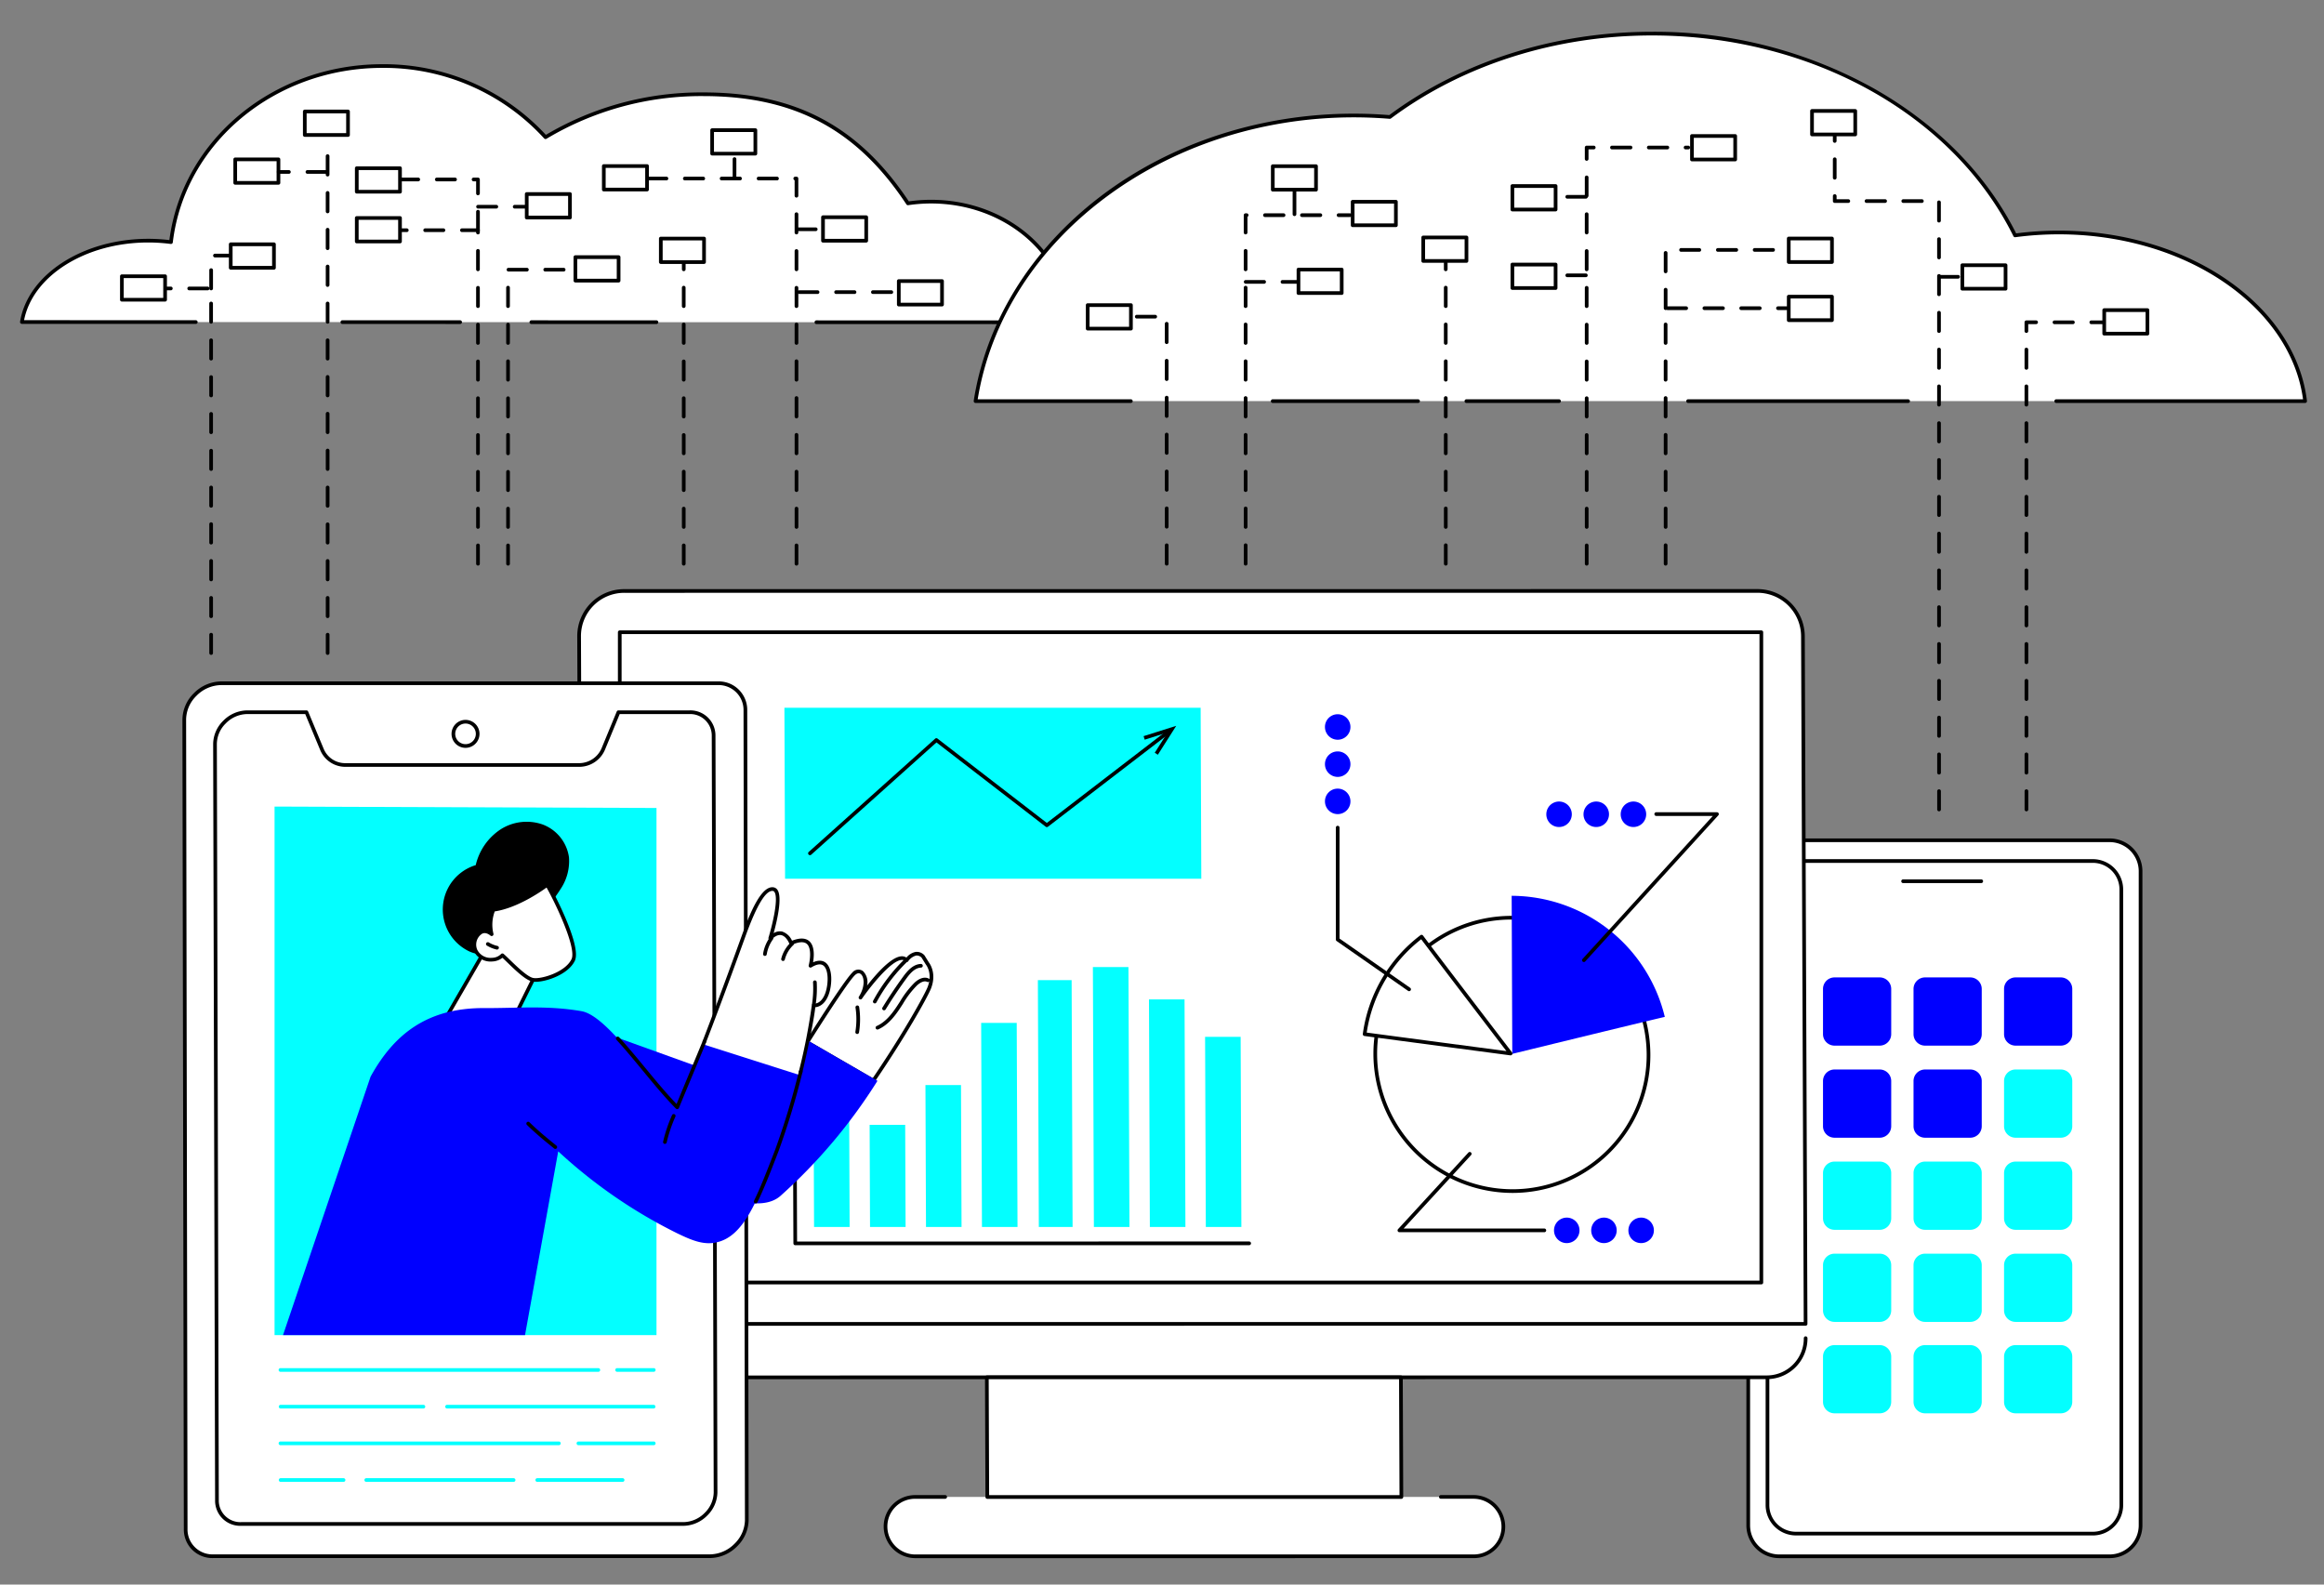 <svg xmlns="http://www.w3.org/2000/svg" xmlns:xlink="http://www.w3.org/1999/xlink" width="660" height="450" viewBox="0 0 660 450"><rect x="0" y="0" width="660" height="450" fill="#808080" stroke="none"/><defs><clipPath id="a"><rect width="649.465" height="433.471" fill="none"/></clipPath><clipPath id="c"><rect width="660" height="450"/></clipPath></defs><g id="b" clip-path="url(#c)"><g transform="translate(5.696 9.023)"><g clip-path="url(#a)"><path d="M947.99,642.727h93.851a8.81,8.81,0,0,0,8.785-8.784V448.171a8.81,8.81,0,0,0-8.785-8.784H947.99a8.81,8.81,0,0,0-8.784,8.784V633.943a8.81,8.81,0,0,0,8.784,8.784" transform="translate(-448.417 -209.782)" fill="#fff"/><path d="M1041.365,642.772H947.514a9.317,9.317,0,0,1-9.307-9.307V447.694a9.318,9.318,0,0,1,9.307-9.307h93.851a9.318,9.318,0,0,1,9.307,9.307V633.466a9.317,9.317,0,0,1-9.307,9.307m-93.851-203.34a8.271,8.271,0,0,0-8.262,8.262V633.466a8.271,8.271,0,0,0,8.262,8.262h93.851a8.271,8.271,0,0,0,8.262-8.262V447.694a8.271,8.271,0,0,0-8.262-8.262Z" transform="translate(-447.94 -209.304)"/><path d="M957.751,641.658h84.318a8.109,8.109,0,0,0,8.085-8.085V458.736a8.109,8.109,0,0,0-8.085-8.085H957.751a8.109,8.109,0,0,0-8.085,8.085V633.573a8.109,8.109,0,0,0,8.085,8.085" transform="translate(-453.411 -215.16)" fill="#fff"/><path d="M1041.592,641.7H957.274a8.617,8.617,0,0,1-8.608-8.607V458.259a8.617,8.617,0,0,1,8.608-8.608h84.318a8.617,8.617,0,0,1,8.608,8.608V633.1a8.617,8.617,0,0,1-8.608,8.607M957.274,450.7a7.571,7.571,0,0,0-7.562,7.562V633.1a7.571,7.571,0,0,0,7.562,7.562h84.318a7.571,7.571,0,0,0,7.563-7.562V458.259a7.571,7.571,0,0,0-7.562-7.562Z" transform="translate(-452.933 -214.682)"/><path d="M1045.089,461.692h-22.144a.523.523,0,1,1,0-1.045h22.144a.523.523,0,1,1,0,1.045" transform="translate(-488.147 -219.932)"/><path d="M995.948,533.287H983.1a3.269,3.269,0,0,1-3.26-3.26V517.175a3.269,3.269,0,0,1,3.26-3.259h12.852a3.269,3.269,0,0,1,3.259,3.259v12.852a3.269,3.269,0,0,1-3.259,3.26" transform="translate(-467.815 -245.365)" fill="blue"/><path d="M1045.152,533.287H1032.3a3.269,3.269,0,0,1-3.26-3.26V517.175a3.269,3.269,0,0,1,3.26-3.259h12.852a3.269,3.269,0,0,1,3.26,3.259v12.852a3.269,3.269,0,0,1-3.26,3.26" transform="translate(-491.307 -245.365)" fill="blue"/><path d="M1094.356,533.287H1081.5a3.269,3.269,0,0,1-3.26-3.26V517.175a3.269,3.269,0,0,1,3.26-3.259h12.852a3.269,3.269,0,0,1,3.26,3.259v12.852a3.269,3.269,0,0,1-3.26,3.26" transform="translate(-514.799 -245.365)" fill="blue"/><path d="M995.948,583.333H983.1a3.269,3.269,0,0,1-3.26-3.26V567.221a3.269,3.269,0,0,1,3.26-3.259h12.852a3.269,3.269,0,0,1,3.259,3.259v12.852a3.269,3.269,0,0,1-3.259,3.26" transform="translate(-467.815 -269.259)" fill="blue"/><path d="M1045.152,583.333H1032.3a3.269,3.269,0,0,1-3.26-3.26V567.221a3.269,3.269,0,0,1,3.26-3.259h12.852a3.269,3.269,0,0,1,3.26,3.259v12.852a3.269,3.269,0,0,1-3.26,3.26" transform="translate(-491.307 -269.259)" fill="blue"/><path d="M1094.356,583.333H1081.5a3.269,3.269,0,0,1-3.26-3.26V567.221a3.269,3.269,0,0,1,3.26-3.259h12.852a3.269,3.269,0,0,1,3.26,3.259v12.852a3.269,3.269,0,0,1-3.26,3.26" transform="translate(-514.799 -269.259)" fill="#03ffff"/><path d="M995.948,633.378H983.1a3.269,3.269,0,0,1-3.26-3.26V617.266a3.269,3.269,0,0,1,3.26-3.259h12.852a3.269,3.269,0,0,1,3.259,3.259v12.852a3.269,3.269,0,0,1-3.259,3.26" transform="translate(-467.815 -293.153)" fill="#03ffff"/><path d="M1045.152,633.378H1032.3a3.269,3.269,0,0,1-3.26-3.26V617.266a3.269,3.269,0,0,1,3.26-3.259h12.852a3.269,3.269,0,0,1,3.26,3.259v12.852a3.269,3.269,0,0,1-3.26,3.26" transform="translate(-491.307 -293.153)" fill="#03ffff"/><path d="M1094.356,633.378H1081.5a3.269,3.269,0,0,1-3.26-3.26V617.266a3.269,3.269,0,0,1,3.26-3.259h12.852a3.269,3.269,0,0,1,3.26,3.259v12.852a3.269,3.269,0,0,1-3.26,3.26" transform="translate(-514.799 -293.153)" fill="#03ffff"/><path d="M995.948,683.424H983.1a3.269,3.269,0,0,1-3.26-3.26V667.312a3.269,3.269,0,0,1,3.26-3.259h12.852a3.269,3.269,0,0,1,3.259,3.259v12.852a3.269,3.269,0,0,1-3.259,3.26" transform="translate(-467.815 -317.047)" fill="#03ffff"/><path d="M1045.152,683.424H1032.3a3.269,3.269,0,0,1-3.26-3.26V667.312a3.269,3.269,0,0,1,3.26-3.259h12.852a3.269,3.269,0,0,1,3.26,3.259v12.852a3.269,3.269,0,0,1-3.26,3.26" transform="translate(-491.307 -317.047)" fill="#03ffff"/><path d="M1094.356,683.424H1081.5a3.269,3.269,0,0,1-3.26-3.26V667.312a3.269,3.269,0,0,1,3.26-3.259h12.852a3.269,3.269,0,0,1,3.26,3.259v12.852a3.269,3.269,0,0,1-3.26,3.26" transform="translate(-514.799 -317.047)" fill="#03ffff"/><path d="M995.948,733.112H983.1a3.269,3.269,0,0,1-3.26-3.26V717a3.269,3.269,0,0,1,3.26-3.259h12.852A3.269,3.269,0,0,1,999.207,717v12.852a3.269,3.269,0,0,1-3.259,3.26" transform="translate(-467.815 -340.77)" fill="#03ffff"/><path d="M1045.152,733.112H1032.3a3.269,3.269,0,0,1-3.26-3.26V717a3.269,3.269,0,0,1,3.26-3.259h12.852a3.269,3.269,0,0,1,3.26,3.259v12.852a3.269,3.269,0,0,1-3.26,3.26" transform="translate(-491.307 -340.77)" fill="#03ffff"/><path d="M1094.356,733.112H1081.5a3.269,3.269,0,0,1-3.26-3.26V717a3.269,3.269,0,0,1,3.26-3.259h12.852a3.269,3.269,0,0,1,3.26,3.259v12.852a3.269,3.269,0,0,1-3.26,3.26" transform="translate(-514.799 -340.77)" fill="#03ffff"/><path d="M307.07,712.45c1.217,1.6,3.107,4.934,9.216,4.934l325.431-.015a11.034,11.034,0,0,0,11.019-11.107l-.016-4.07-347.554.016s-.815,6.675,1.9,10.243" transform="translate(-145.644 -335.256)" fill="#fff"/><path d="M315.928,721.148A11.671,11.671,0,0,1,304.3,709.521a.522.522,0,0,1,.52-.525h0a.522.522,0,0,1,.523.52A10.624,10.624,0,0,0,315.928,720.1l325.431-.015a10.511,10.511,0,0,0,10.5-10.583.522.522,0,0,1,.52-.525h0a.523.523,0,0,1,.523.521,11.555,11.555,0,0,1-11.541,11.632Z" transform="translate(-145.286 -338.497)"/><path d="M652.135,512.018l-347.554.016-.755-195.266a12.809,12.809,0,0,1,12.807-12.878l321.84-.015a12.926,12.926,0,0,1,12.907,12.877Z" transform="translate(-145.059 -145.083)" fill="#fff"/><path d="M304.1,512.079a.522.522,0,0,1-.523-.521l-.755-195.266a13.33,13.33,0,0,1,13.329-13.4L638,302.875a13.465,13.465,0,0,1,13.429,13.4l.755,195.266a.523.523,0,0,1-.523.525ZM638,303.92l-321.84.015a12.285,12.285,0,0,0-12.284,12.353l.753,194.745,346.509-.016-.753-194.741A12.418,12.418,0,0,0,638,303.92" transform="translate(-144.582 -144.605)"/><path d="M649.637,511.048H325.44a.522.522,0,0,1-.523-.523V325.857a.522.522,0,0,1,.523-.523h324.2a.522.522,0,0,1,.523.523V510.526a.522.522,0,0,1-.523.523M325.962,510H649.115V326.379H325.962Z" transform="translate(-155.129 -155.328)"/><path d="M487.272,796.247h-8.529a8.43,8.43,0,0,0,.065,16.86l158.627-.007a8.43,8.43,0,0,0-.065-16.86H628.1Z" transform="translate(-224.569 -380.159)" fill="#fff"/><path d="M478.331,813.152a8.995,8.995,0,0,1-8.972-8.95,8.907,8.907,0,0,1,8.906-8.955h8.529a.523.523,0,1,1,0,1.045h-8.529A7.863,7.863,0,0,0,470.4,804.2a7.948,7.948,0,0,0,7.927,7.909l158.627-.007a7.862,7.862,0,0,0,7.861-7.906,7.948,7.948,0,0,0-7.927-7.909h-9.27a.523.523,0,1,1,0-1.045h9.27a9,9,0,0,1,8.972,8.95,8.907,8.907,0,0,1-8.906,8.955Z" transform="translate(-224.092 -379.681)"/><path d="M643.01,731.245l.131,33.985-117.591.005-.13-33.984Z" transform="translate(-250.857 -349.127)" fill="#fff"/><path d="M525.072,765.28a.523.523,0,0,1-.523-.52l-.13-33.985a.523.523,0,0,1,.523-.525l117.591-.005a.522.522,0,0,1,.523.521l.13,33.985a.523.523,0,0,1-.523.524Zm.394-33.985.126,32.94,116.546-.006-.126-32.939Z" transform="translate(-250.38 -348.65)"/><path d="M814.113,520.289a38.8,38.8,0,1,1-38.951-38.815,38.631,38.631,0,0,1,38.951,38.815" transform="translate(-351.641 -229.876)" fill="#fff"/><path d="M774.985,559.152a39.557,39.557,0,0,1-39.474-39.335,39.153,39.153,0,0,1,39.174-39.343,39.556,39.556,0,0,1,39.474,39.335,39.153,39.153,0,0,1-39.174,39.343m-.3-77.633h0a38.109,38.109,0,0,0-38.129,38.294,38.51,38.51,0,0,0,38.429,38.294,38.109,38.109,0,0,0,38.128-38.294,38.51,38.51,0,0,0-38.426-38.294" transform="translate(-351.164 -229.399)"/><path d="M854.133,503.951a44.914,44.914,0,0,0-43.49-34.386l.173,44.886s36.1-8.83,43.317-10.5" transform="translate(-387.035 -224.19)" fill="blue"/><path d="M746.9,491.775a41.579,41.579,0,0,0-16.164,27.686c10.159,1.359,41.448,5.494,41.448,5.494s-21.137-27.618-25.283-33.18" transform="translate(-348.885 -234.794)" fill="#fff"/><path d="M771.708,525a.5.5,0,0,1-.068,0S740.35,520.86,730.19,519.5a.522.522,0,0,1-.448-.587A42.317,42.317,0,0,1,746.11,490.88a.523.523,0,0,1,.733.105c4.1,5.5,25.068,32.9,25.279,33.175a.522.522,0,0,1-.414.84m-40.857-6.465c9.37,1.251,33.867,4.491,39.676,5.259-3.733-4.879-19.98-26.123-24.206-31.762a41.282,41.282,0,0,0-15.47,26.5" transform="translate(-348.407 -234.317)"/><path d="M874.083,648.069a3.619,3.619,0,1,1,3.633,3.62,3.6,3.6,0,0,1-3.633-3.62" transform="translate(-417.324 -307.687)" fill="blue"/><path d="M853.871,648.07a3.619,3.619,0,1,1,3.633,3.62,3.6,3.6,0,0,1-3.633-3.62" transform="translate(-407.674 -307.687)" fill="blue"/><path d="M833.659,648.071a3.619,3.619,0,1,1,3.633,3.62,3.6,3.6,0,0,1-3.633-3.62" transform="translate(-398.024 -307.688)" fill="blue"/><path d="M749.159,631.566a.522.522,0,0,1-.385-.876l19.969-21.737a.523.523,0,1,1,.77.708l-19.165,20.861,39.989,0a.523.523,0,0,1,0,1.045Z" transform="translate(-357.43 -290.659)"/><path d="M420.55,588.3a.522.522,0,0,1-.523-.52l-.3-76.825a.523.523,0,0,1,.52-.525h0a.523.523,0,0,1,.523.521l.295,76.3,128.363-.006a.523.523,0,1,1,0,1.045Z" transform="translate(-200.397 -243.698)"/><path d="M441.426,600.214h-10.1l-.208-54h10.1Z" transform="translate(-205.835 -260.784)" fill="#03ffff"/><path d="M471.929,623.042h-10.1l-.112-29.016h10.1Z" transform="translate(-220.444 -283.613)" fill="#03ffff"/><path d="M502.305,612.725h-10.1l-.156-40.307h10.1Z" transform="translate(-234.926 -273.297)" fill="#03ffff"/><path d="M532.658,596.586h-10.1l-.224-57.968h10.1Z" transform="translate(-249.386 -257.159)" fill="#03ffff"/><path d="M563.009,585.5h-9.588l-.271-70.1h9.588Z" transform="translate(-264.097 -246.078)" fill="#03ffff"/><path d="M593.434,582.1h-10.1l-.285-73.817h10.1Z" transform="translate(-278.373 -242.677)" fill="#03ffff"/><path d="M623.882,590.5h-10.1l-.25-64.622h10.1Z" transform="translate(-292.927 -251.078)" fill="#03ffff"/><path d="M654.335,600.2h-10.1l-.208-54h10.1Z" transform="translate(-307.487 -260.78)" fill="#03ffff"/><path d="M533.8,415.916l-118.209.006-.188-48.559,118.209-.006Z" transform="translate(-198.332 -175.392)" fill="#03ffff"/><path d="M428.81,415.088a.523.523,0,0,1-.349-.912l35.9-32.168a.523.523,0,0,1,.668-.025l31.051,23.953,34.085-26.187a.523.523,0,0,1,.637.829L496.4,407.01a.521.521,0,0,1-.638,0l-31.025-23.933-35.574,31.878a.519.519,0,0,1-.349.133" transform="translate(-204.482 -181.256)"/><path d="M614.653,385.4l-.882-.562,3.675-5.776-6.528,2.063-.315-1,9.266-2.928Z" transform="translate(-291.528 -180.09)"/><path d="M735.9,478.5a.52.52,0,0,1-.3-.094l-20.28-14.143a.524.524,0,0,1-.224-.428V432.079a.523.523,0,1,1,1.045,0V463.56L736.2,477.546a.523.523,0,0,1-.3.951" transform="translate(-341.42 -206.043)"/><path d="M712.793,411.318a3.619,3.619,0,1,1-3.62,3.633,3.6,3.6,0,0,1,3.62-3.633" transform="translate(-338.589 -196.381)" fill="blue"/><path d="M712.792,391.1a3.619,3.619,0,1,1-3.62,3.634,3.6,3.6,0,0,1,3.62-3.634" transform="translate(-338.589 -186.73)" fill="blue"/><path d="M712.791,370.893a3.619,3.619,0,1,1-3.62,3.633,3.6,3.6,0,0,1,3.62-3.633" transform="translate(-338.588 -177.08)" fill="blue"/><path d="M849.413,466.693a.522.522,0,0,1-.386-.874l37-40.617H869.983a.523.523,0,1,1,0-1.045h17.226a.522.522,0,0,1,.386.874l-37.8,41.491a.52.52,0,0,1-.386.171" transform="translate(-405.296 -202.51)"/><path d="M869.9,421.943a3.619,3.619,0,1,1,3.633,3.62,3.6,3.6,0,0,1-3.633-3.62" transform="translate(-415.327 -199.725)" fill="blue"/><path d="M849.688,421.944a3.619,3.619,0,1,1,3.633,3.62,3.6,3.6,0,0,1-3.633-3.62" transform="translate(-405.677 -199.725)" fill="blue"/><path d="M829.476,421.945a3.619,3.619,0,1,1,3.633,3.62,3.6,3.6,0,0,1-3.633-3.62" transform="translate(-396.027 -199.726)" fill="blue"/><path d="M226.616,91.377l71.619.016L298,91.281h.212c0-18.86-17.472-34.148-39.026-34.148a44.782,44.782,0,0,0-6.564.49c-14.685-22.231-33.268-30.985-58.1-30.985a86.247,86.247,0,0,0-44.819,12.2,62.089,62.089,0,0,0-46.349-20.208C72.288,18.629,46.7,40.5,43.34,68.636a49.837,49.837,0,0,0-6.445-.423C18.378,68.213,3.1,78.353,1,91.325l49.362.011Z" transform="translate(-0.477 -8.894)" fill="#fff"/><path d="M297.758,91.438l-71.619-.016a.523.523,0,0,1,0-1.045l71.065.016.01-.008c-.257-18.35-17.429-33.207-38.5-33.207a44.46,44.46,0,0,0-6.487.484.523.523,0,0,1-.512-.229c-14.049-21.266-31.833-30.75-57.664-30.75A85.535,85.535,0,0,0,149.5,38.806a.523.523,0,0,1-.66-.1,61.6,61.6,0,0,0-45.961-20.035c-30.546,0-56.125,21.3-59.5,49.546a.523.523,0,0,1-.586.456,49.6,49.6,0,0,0-6.378-.418c-17.788,0-32.8,9.444-35.271,22.067l48.738.011a.523.523,0,1,1,0,1.045L.523,91.37a.523.523,0,0,1-.516-.606C2.185,77.338,17.839,67.213,36.418,67.213a50.584,50.584,0,0,1,5.991.362C46.1,39.063,71.995,17.629,102.882,17.629a62.684,62.684,0,0,1,46.448,20.06,86.648,86.648,0,0,1,44.72-12.051c26.108,0,44.118,9.546,58.352,30.943a45.353,45.353,0,0,1,6.311-.449c21.8,0,39.534,15.539,39.549,34.646a.523.523,0,0,1-.5.66" transform="translate(0 -8.417)"/><path d="M208.171,157.837l-33.444-.008a.523.523,0,1,1,0-1.045l33.444.008a.523.523,0,0,1,0,1.045" transform="translate(-83.173 -74.855)"/><path d="M312.956,157.861l-35.519-.008a.523.523,0,1,1,0-1.045l35.519.008a.523.523,0,0,1,0,1.045" transform="translate(-132.21 -74.867)"/><path d="M382.988,189.194a.523.523,0,0,1-.523-.523v-5.226a.523.523,0,0,1,1.045,0v5.226a.522.522,0,0,1-.523.523m0-10.451a.523.523,0,0,1-.523-.523v-5.226a.523.523,0,0,1,1.045,0v5.226a.522.522,0,0,1-.523.523m0-10.451a.523.523,0,0,1-.523-.523v-5.226a.523.523,0,1,1,1.045,0v5.226a.522.522,0,0,1-.523.523m0-10.451a.523.523,0,0,1-.523-.523v-5.226a.523.523,0,1,1,1.045,0v5.226a.522.522,0,0,1-.523.523m0-10.451a.523.523,0,0,1-.523-.523v-5.226a.523.523,0,1,1,1.045,0v5.226a.522.522,0,0,1-.523.523m0-10.451a.523.523,0,0,1-.523-.523V131.19a.523.523,0,1,1,1.045,0v5.226a.522.522,0,0,1-.523.523m0-10.451a.523.523,0,0,1-.523-.523v-5.226a.523.523,0,1,1,1.045,0v5.226a.522.522,0,0,1-.523.523m0-10.451a.523.523,0,0,1-.523-.523v-5.226a.523.523,0,0,1,1.045,0v5.226a.522.522,0,0,1-.523.523m0-10.451a.523.523,0,0,1-.523-.523V99.837a.523.523,0,0,1,1.045,0v5.226a.522.522,0,0,1-.523.523m0-10.451a.523.523,0,0,1-.523-.523V89.385a.523.523,0,0,1,1.045,0v5.226a.522.522,0,0,1-.523.523m0-10.451a.523.523,0,0,1-.523-.523V79.767a.523.523,0,0,1,.18-1.013h.342a.522.522,0,0,1,.523.523V84.16a.522.522,0,0,1-.523.523M377.421,79.8H372.2a.523.523,0,0,1,0-1.045h5.226a.523.523,0,1,1,0,1.045m-10.451,0h-5.226a.523.523,0,1,1,0-1.045h5.226a.523.523,0,0,1,0,1.045m-10.451,0h-5.226a.523.523,0,1,1,0-1.045h5.226a.523.523,0,0,1,0,1.045m-10.451,0h-5.226a.523.523,0,0,1,0-1.045h5.226a.523.523,0,0,1,0,1.045" transform="translate(-162.483 -37.6)"/><path d="M449.108,141.538h-5.226a.523.523,0,0,1,0-1.045h5.226a.523.523,0,1,1,0,1.045m-10.451,0h-5.226a.523.523,0,0,1,0-1.045h5.226a.523.523,0,1,1,0,1.045m-10.451,0h-5.226a.523.523,0,1,1,0-1.045h5.226a.523.523,0,0,1,0,1.045" transform="translate(-201.699 -67.077)"/><path d="M360.221,211.136a.522.522,0,0,1-.523-.523v-5.226a.523.523,0,0,1,1.045,0v5.226a.522.522,0,0,1-.523.523m0-10.451a.522.522,0,0,1-.523-.523v-5.226a.523.523,0,0,1,1.045,0v5.226a.522.522,0,0,1-.523.523m0-10.451a.522.522,0,0,1-.523-.523v-5.226a.523.523,0,1,1,1.045,0v5.226a.522.522,0,0,1-.523.523m0-10.451a.522.522,0,0,1-.523-.523v-5.226a.523.523,0,0,1,1.045,0v5.226a.522.522,0,0,1-.523.523m0-10.451a.522.522,0,0,1-.523-.523v-5.226a.523.523,0,0,1,1.045,0v5.226a.522.522,0,0,1-.523.523m0-10.451a.522.522,0,0,1-.523-.523v-5.226a.523.523,0,0,1,1.045,0v5.226a.522.522,0,0,1-.523.523m0-10.451a.522.522,0,0,1-.523-.523v-5.226a.523.523,0,1,1,1.045,0v5.226a.522.522,0,0,1-.523.523m0-10.451a.522.522,0,0,1-.523-.523V132.23a.523.523,0,1,1,1.045,0v5.226a.522.522,0,0,1-.523.523m0-10.451A.522.522,0,0,1,359.7,127v-1.77a.523.523,0,1,1,1.045,0V127a.522.522,0,0,1-.523.523" transform="translate(-171.735 -59.543)"/><path d="M166.689,208.763a.522.522,0,0,1-.523-.523v-5.226a.523.523,0,0,1,1.045,0v5.226a.522.522,0,0,1-.523.523m0-10.451a.522.522,0,0,1-.523-.523v-5.226a.523.523,0,0,1,1.045,0v5.226a.522.522,0,0,1-.523.523m0-10.451a.522.522,0,0,1-.523-.523v-5.226a.523.523,0,1,1,1.045,0v5.226a.522.522,0,0,1-.523.523m0-10.451a.522.522,0,0,1-.523-.523v-5.226a.523.523,0,0,1,1.045,0v5.226a.522.522,0,0,1-.523.523m0-10.451a.522.522,0,0,1-.523-.523V161.21a.523.523,0,0,1,1.045,0v5.226a.522.522,0,0,1-.523.523m0-10.451a.522.522,0,0,1-.523-.523v-5.226a.523.523,0,1,1,1.045,0v5.226a.522.522,0,0,1-.523.523m0-10.451a.522.522,0,0,1-.523-.523v-5.226a.523.523,0,1,1,1.045,0v5.226a.522.522,0,0,1-.523.523m0-10.451a.522.522,0,0,1-.523-.523v-5.226a.523.523,0,1,1,1.045,0v5.226a.522.522,0,0,1-.523.523m0-10.451a.522.522,0,0,1-.523-.523v-5.226a.523.523,0,0,1,1.045,0v5.226a.522.522,0,0,1-.523.523m0-10.451a.522.522,0,0,1-.523-.523v-5.226a.523.523,0,0,1,1.045,0v5.226a.522.522,0,0,1-.523.523m0-10.451a.522.522,0,0,1-.523-.523V98.5a.523.523,0,1,1,1.045,0v5.226a.522.522,0,0,1-.523.523m0-10.451a.522.522,0,0,1-.523-.523V88.052a.523.523,0,1,1,1.045,0v5.226a.522.522,0,0,1-.523.523m0-10.451a.522.522,0,0,1-.523-.523V77.6a.523.523,0,1,1,1.045,0v5.226a.522.522,0,0,1-.523.523m0-10.451a.522.522,0,0,1-.523-.523V67.15a.523.523,0,1,1,1.045,0v5.226a.522.522,0,0,1-.523.523" transform="translate(-79.335 -31.811)"/><path d="M228.4,202.6a.522.522,0,0,1-.523-.523v-5.226a.523.523,0,0,1,1.045,0v5.226a.522.522,0,0,1-.523.523m0-10.451a.522.522,0,0,1-.523-.523V186.4a.523.523,0,0,1,1.045,0v5.226a.522.522,0,0,1-.523.523m0-10.451a.522.522,0,0,1-.523-.523v-5.226a.523.523,0,0,1,1.045,0v5.226a.522.522,0,0,1-.523.523m0-10.451a.522.522,0,0,1-.523-.523V165.5a.523.523,0,0,1,1.045,0v5.226a.522.522,0,0,1-.523.523m0-10.451a.522.522,0,0,1-.523-.523V155.05a.523.523,0,0,1,1.045,0v5.226a.522.522,0,0,1-.523.523m0-10.451a.522.522,0,0,1-.523-.523V144.6a.523.523,0,0,1,1.045,0v5.226a.522.522,0,0,1-.523.523m0-10.451a.522.522,0,0,1-.523-.523v-5.226a.523.523,0,0,1,1.045,0v5.226a.522.522,0,0,1-.523.523m0-10.451a.522.522,0,0,1-.523-.523V123.7a.523.523,0,0,1,1.045,0v5.226a.522.522,0,0,1-.523.523m0-10.451a.522.522,0,0,1-.523-.523v-5.226a.523.523,0,1,1,1.045,0v5.226a.522.522,0,0,1-.523.523m0-10.451a.522.522,0,0,1-.523-.523v-.136h-4.045a.523.523,0,0,1,0-1.045H228.4a.522.522,0,0,1,.523.523v.658a.522.522,0,0,1-.523.523m-9.793-.658h-5.226a.523.523,0,0,1,0-1.045h5.226a.523.523,0,0,1,0,1.045m-10.451,0h-1.637a.523.523,0,1,1,0-1.045h1.637a.523.523,0,1,1,0,1.045" transform="translate(-98.351 -51.009)"/><path d="M264.732,212.843a.522.522,0,0,1-.523-.523V207.1a.523.523,0,0,1,1.045,0v5.226a.522.522,0,0,1-.523.523m0-10.451a.522.522,0,0,1-.523-.523v-5.226a.523.523,0,0,1,1.045,0v5.226a.522.522,0,0,1-.523.523m0-10.451a.523.523,0,0,1-.523-.523v-5.226a.523.523,0,0,1,1.045,0v5.226a.522.522,0,0,1-.523.523m0-10.451a.523.523,0,0,1-.523-.523v-5.226a.523.523,0,1,1,1.045,0v5.226a.522.522,0,0,1-.523.523m0-10.451a.523.523,0,0,1-.523-.523v-5.226a.523.523,0,0,1,1.045,0v5.226a.522.522,0,0,1-.523.523m0-10.451a.523.523,0,0,1-.523-.523V154.84a.523.523,0,1,1,1.045,0v5.226a.522.522,0,0,1-.523.523m0-10.451a.523.523,0,0,1-.523-.523v-5.226a.523.523,0,0,1,1.045,0v5.226a.522.522,0,0,1-.523.523m0-10.452a.522.522,0,0,1-.523-.523v-5.225a.523.523,0,1,1,1.045,0v5.225a.522.522,0,0,1-.523.523m15.775-10.353h-5.226a.523.523,0,0,1,0-1.045h5.226a.523.523,0,1,1,0,1.045m-10.451,0H264.83a.523.523,0,0,1,0-1.045h5.226a.523.523,0,1,1,0,1.045" transform="translate(-126.145 -61.25)"/><path d="M91.667,243.077a.522.522,0,0,1-.523-.523v-5.226a.523.523,0,0,1,1.045,0v5.226a.522.522,0,0,1-.523.523m0-10.451a.522.522,0,0,1-.523-.523v-5.226a.523.523,0,0,1,1.045,0V232.1a.522.522,0,0,1-.523.523m0-10.451a.522.522,0,0,1-.523-.523v-5.226a.523.523,0,1,1,1.045,0v5.226a.522.522,0,0,1-.523.523m0-10.451a.522.522,0,0,1-.523-.523v-5.226a.523.523,0,1,1,1.045,0V211.2a.522.522,0,0,1-.523.523m0-10.451a.522.522,0,0,1-.523-.523v-5.226a.523.523,0,0,1,1.045,0v5.226a.522.522,0,0,1-.523.523m0-10.451a.522.522,0,0,1-.523-.523v-5.226a.523.523,0,0,1,1.045,0V190.3a.522.522,0,0,1-.523.523m0-10.451a.522.522,0,0,1-.523-.523v-5.226a.523.523,0,0,1,1.045,0v5.226a.522.522,0,0,1-.523.523m0-10.451a.522.522,0,0,1-.523-.523v-5.226a.523.523,0,0,1,1.045,0V169.4a.522.522,0,0,1-.523.523m0-10.451a.522.522,0,0,1-.523-.523V153.72a.523.523,0,0,1,1.045,0v5.226a.522.522,0,0,1-.523.523m0-10.451a.522.522,0,0,1-.523-.523v-5.226a.523.523,0,0,1,1.045,0v5.226a.522.522,0,0,1-.523.523m-.978-9.473H85.464a.523.523,0,1,1,0-1.045h5.226a.523.523,0,0,1,0,1.045m-10.451,0H78.86a.523.523,0,1,1,0-1.045h1.379a.523.523,0,0,1,0,1.045" transform="translate(-37.401 -66.125)"/><path d="M67.134,139.577H54.86a.522.522,0,0,1-.523-.523v-6.671a.522.522,0,0,1,.523-.523H67.134a.522.522,0,0,1,.523.523v6.671a.522.522,0,0,1-.523.523m-11.752-1.045H66.611v-5.626H55.382Z" transform="translate(-25.943 -62.956)"/><path d="M126.289,122.215H114.015a.523.523,0,0,1-.523-.523v-6.671a.523.523,0,0,1,.523-.523h12.275a.523.523,0,0,1,.523.523v6.671a.523.523,0,0,1-.523.523m-11.752-1.045h11.229v-5.626H114.537Z" transform="translate(-54.186 -54.667)"/><path d="M166.538,50.045H154.264a.523.523,0,0,1-.523-.523V42.852a.523.523,0,0,1,.523-.523h12.275a.523.523,0,0,1,.523.523v6.671a.523.523,0,0,1-.523.523M154.786,49h11.229V43.374H154.786Z" transform="translate(-73.402 -20.21)"/><path d="M194.793,107.917H182.519a.522.522,0,0,1-.523-.523v-6.671a.523.523,0,0,1,.523-.523h12.275a.523.523,0,0,1,.523.523v6.671a.522.522,0,0,1-.523.523m-11.752-1.045H194.27v-5.626H183.041Z" transform="translate(-86.893 -47.84)"/><path d="M194.793,80.866H182.519a.523.523,0,0,1-.523-.523V73.673a.523.523,0,0,1,.523-.523h12.275a.523.523,0,0,1,.523.523v6.671a.523.523,0,0,1-.523.523m-11.752-1.045H194.27V74.2H183.041Z" transform="translate(-86.893 -34.925)"/><path d="M128.736,76.059H116.462a.522.522,0,0,1-.523-.523v-6.67a.522.522,0,0,1,.523-.523h12.274a.522.522,0,0,1,.523.523v6.67a.522.522,0,0,1-.523.523m-11.752-1.045h11.229V69.388H116.984Z" transform="translate(-55.354 -32.63)"/><path d="M287.158,94.906H274.884a.522.522,0,0,1-.523-.523V87.712a.522.522,0,0,1,.523-.523h12.274a.523.523,0,0,1,.523.523v6.671a.523.523,0,0,1-.523.523m-11.752-1.045h11.229V88.235H275.406Z" transform="translate(-130.992 -41.628)"/><path d="M387.923,60.182H375.649a.522.522,0,0,1-.523-.523V52.989a.522.522,0,0,1,.523-.523h12.275a.522.522,0,0,1,.523.523V59.66a.522.522,0,0,1-.523.523m-11.752-1.045H387.4V53.511h-11.23Z" transform="translate(-179.101 -25.049)"/><path d="M448.179,107.5H435.9a.522.522,0,0,1-.523-.523v-6.671a.522.522,0,0,1,.523-.523h12.274a.522.522,0,0,1,.523.523v6.671a.522.522,0,0,1-.523.523m-11.752-1.045h11.229V100.83H436.427Z" transform="translate(-207.87 -47.642)"/><path d="M489.364,142.2H477.09a.522.522,0,0,1-.523-.523v-6.671a.522.522,0,0,1,.523-.523h12.274a.522.522,0,0,1,.523.523v6.671a.522.522,0,0,1-.523.523m-11.752-1.045h11.229v-5.626H477.612Z" transform="translate(-227.533 -64.208)"/><path d="M313.6,129.188H301.328a.522.522,0,0,1-.523-.523v-6.671a.522.522,0,0,1,.523-.523H313.6a.522.522,0,0,1,.523.523v6.671a.522.522,0,0,1-.523.523m-11.752-1.045h11.229v-5.626H301.85Z" transform="translate(-143.617 -57.996)"/><path d="M360.03,119.112H347.756a.522.522,0,0,1-.523-.523v-6.671a.522.522,0,0,1,.523-.523H360.03a.522.522,0,0,1,.523.523v6.671a.522.522,0,0,1-.523.523m-11.752-1.045h11.229v-5.626H348.278Z" transform="translate(-165.784 -53.185)"/><path d="M329.051,79.7H316.777a.522.522,0,0,1-.523-.523V72.5a.522.522,0,0,1,.523-.523h12.274a.522.522,0,0,1,.523.523v6.671a.522.522,0,0,1-.523.523M317.3,78.651h11.229V73.026H317.3Z" transform="translate(-150.993 -34.366)"/><path d="M387.8,74.515a.522.522,0,0,1-.523-.523V68.767a.523.523,0,1,1,1.045,0v5.226a.522.522,0,0,1-.523.523" transform="translate(-184.9 -32.583)"/><path d="M427.127,107.374H421.9a.523.523,0,0,1,0-1.045h5.226a.523.523,0,1,1,0,1.045" transform="translate(-201.184 -50.766)"/><path d="M103.37,131.011a.522.522,0,0,1-.523-.523v-5.226a.523.523,0,0,1,1.045,0v5.226a.522.522,0,0,1-.523.523m5.07-9.339h-3.958a.523.523,0,1,1,0-1.045h3.958a.523.523,0,0,1,0,1.045" transform="translate(-49.103 -57.592)"/><path d="M153.478,76.225h-5.226a.523.523,0,0,1,0-1.045h5.226a.523.523,0,1,1,0,1.045m-10.451,0h-2.89a.523.523,0,1,1,0-1.045h2.89a.523.523,0,0,1,0,1.045" transform="translate(-66.658 -35.894)"/><path d="M228.4,94.719a.523.523,0,0,1-.523-.523V88.971a.523.523,0,1,1,1.045,0V94.2a.522.522,0,0,1-.523.523m0-10.451a.523.523,0,0,1-.523-.523V80.31h-.745a.523.523,0,0,1,0-1.045H228.4a.522.522,0,0,1,.523.523v3.958a.522.522,0,0,1-.523.523m-6.493-3.958h-5.226a.523.523,0,0,1,0-1.045h5.226a.523.523,0,0,1,0,1.045m-10.451,0H206.52a.523.523,0,0,1,0-1.045h4.936a.523.523,0,0,1,0,1.045" transform="translate(-98.352 -37.844)"/><path d="M261.733,95.119h-2.891a.523.523,0,1,1,0-1.045h2.891a.523.523,0,0,1,0,1.045m-8.116,0h-5.226a.523.523,0,0,1,0-1.045h5.226a.523.523,0,0,1,0,1.045" transform="translate(-118.343 -44.915)"/><path d="M826.164,105.369h70.7c-3.225-26.811-33.305-47.89-69.938-47.89a93.75,93.75,0,0,0-12.43.821C797.816,24.676,757.942,1,711.4,1c-28.627,0-54.73,8.958-74.468,23.676-3.376-.274-6.794-.42-10.253-.42-54.864,0-100.292,35.381-107.4,81.112H826.164Z" transform="translate(-247.922 -0.478)" fill="#fff"/><path d="M896.387,105.414h-70.7a.523.523,0,0,1,0-1.045h70.107C894.079,91.717,886.235,80,873.649,71.322c-12.9-8.9-29.666-13.8-47.2-13.8a93.563,93.563,0,0,0-12.361.817.521.521,0,0,1-.538-.285C796.371,23.423,756.086,1.045,710.92,1.045c-27.434,0-53.769,8.372-74.156,23.573a.513.513,0,0,1-.355.1c-3.424-.278-6.859-.418-10.211-.418-53.547,0-99.331,34.379-106.791,80.067h43.518a.523.523,0,0,1,0,1.045h-44.13a.522.522,0,0,1-.516-.6c3.482-22.39,16.265-43,35.994-58.041C574.166,31.606,599.71,23.256,626.2,23.256c3.316,0,6.713.136,10.1.407C656.841,8.4,683.333,0,710.92,0a127.921,127.921,0,0,1,63.006,16.109c18.061,10.228,32.021,24.452,40.395,41.147a94.506,94.506,0,0,1,12.129-.778c17.743,0,34.717,4.966,47.793,13.984,13.029,8.984,21.078,21.19,22.663,34.367a.522.522,0,0,1-.519.585" transform="translate(-247.445)"/><path d="M968.524,200.772H906.093a.523.523,0,1,1,0-1.045h62.432a.523.523,0,1,1,0,1.045" transform="translate(-432.357 -95.358)"/><path d="M811.9,200.772H785.6a.523.523,0,1,1,0-1.045h26.3a.523.523,0,0,1,0,1.045" transform="translate(-374.827 -95.358)"/><path d="M721.571,200.772H680.34a.523.523,0,1,1,0-1.045h41.232a.523.523,0,1,1,0,1.045" transform="translate(-324.573 -95.358)"/><path d="M1089.924,296.284a.522.522,0,0,1-.523-.523v-5.226a.523.523,0,0,1,1.045,0v5.226a.522.522,0,0,1-.523.523m0-10.451a.522.522,0,0,1-.523-.523v-5.226a.523.523,0,0,1,1.045,0v5.226a.522.522,0,0,1-.523.523m0-10.451a.522.522,0,0,1-.523-.523v-5.226a.523.523,0,0,1,1.045,0v5.226a.522.522,0,0,1-.523.523m0-10.451a.522.522,0,0,1-.523-.523v-5.226a.523.523,0,0,1,1.045,0v5.226a.522.522,0,0,1-.523.523m0-10.451a.522.522,0,0,1-.523-.523v-5.226a.523.523,0,0,1,1.045,0v5.226a.522.522,0,0,1-.523.523m0-10.451a.522.522,0,0,1-.523-.523V238.28a.523.523,0,0,1,1.045,0v5.226a.522.522,0,0,1-.523.523m0-10.451a.522.522,0,0,1-.523-.523v-5.226a.523.523,0,0,1,1.045,0v5.226a.522.522,0,0,1-.523.523m0-10.451a.522.522,0,0,1-.523-.523v-5.226a.523.523,0,0,1,1.045,0V222.6a.522.522,0,0,1-.523.523m0-10.451a.522.522,0,0,1-.523-.523v-5.226a.523.523,0,0,1,1.045,0v5.226a.522.522,0,0,1-.523.523m0-10.451a.522.522,0,0,1-.523-.523v-5.226a.523.523,0,0,1,1.045,0V201.7a.522.522,0,0,1-.523.523m0-10.451a.522.522,0,0,1-.523-.523v-5.226a.523.523,0,0,1,1.045,0v5.226a.522.522,0,0,1-.523.523m0-10.451a.522.522,0,0,1-.523-.523v-5.226a.523.523,0,0,1,1.045,0V180.8a.522.522,0,0,1-.523.523m0-10.451a.522.522,0,0,1-.523-.523v-5.226a.523.523,0,0,1,1.045,0v5.226a.522.522,0,0,1-.523.523m0-10.451a.522.522,0,0,1-.523-.523V157.4a.522.522,0,0,1,.523-.523h2.733a.523.523,0,1,1,0,1.045h-2.211V159.9a.522.522,0,0,1-.523.523m21.614-2.492h-3.2a.523.523,0,0,1,0-1.045h3.2a.523.523,0,0,1,0,1.045m-8.429,0h-5.226a.523.523,0,0,1,0-1.045h5.226a.523.523,0,1,1,0,1.045" transform="translate(-520.126 -74.902)"/><path d="M1015.373,247.768a.522.522,0,0,1-.523-.523V242.02a.523.523,0,0,1,1.045,0v5.226a.522.522,0,0,1-.523.523m0-10.451a.522.522,0,0,1-.523-.523v-5.226a.523.523,0,0,1,1.045,0v5.226a.522.522,0,0,1-.523.523m0-10.451a.522.522,0,0,1-.523-.523v-5.226a.523.523,0,0,1,1.045,0v5.226a.522.522,0,0,1-.523.523m0-10.451a.522.522,0,0,1-.523-.523v-5.226a.523.523,0,0,1,1.045,0v5.226a.522.522,0,0,1-.523.523m0-10.451a.522.522,0,0,1-.523-.523v-5.226a.523.523,0,0,1,1.045,0v5.226a.522.522,0,0,1-.523.523m0-10.451a.522.522,0,0,1-.523-.523v-5.226a.523.523,0,0,1,1.045,0v5.226a.522.522,0,0,1-.523.523m0-10.451a.522.522,0,0,1-.523-.523v-5.226a.523.523,0,0,1,1.045,0v5.226a.522.522,0,0,1-.523.523m0-10.451a.522.522,0,0,1-.523-.523v-5.226a.523.523,0,0,1,1.045,0v5.226a.522.522,0,0,1-.523.523m0-10.451a.522.522,0,0,1-.523-.523v-5.226a.523.523,0,0,1,1.045,0v5.226a.522.522,0,0,1-.523.523m0-10.451a.522.522,0,0,1-.523-.523v-5.226a.523.523,0,0,1,1.045,0v5.226a.522.522,0,0,1-.523.523m0-10.451a.522.522,0,0,1-.523-.523v-5.226a.523.523,0,0,1,1.045,0v5.226a.522.522,0,0,1-.523.523m0-10.451a.522.522,0,0,1-.523-.523v-5.226a.523.523,0,0,1,1.045,0v5.226a.522.522,0,0,1-.523.523m0-10.451a.522.522,0,0,1-.523-.523v-5.226a.523.523,0,0,1,1.045,0v5.226a.522.522,0,0,1-.523.523m0-10.451a.522.522,0,0,1-.523-.523v-5.226a.523.523,0,0,1,1.045,0v5.226a.522.522,0,0,1-.523.523m0-10.451a.522.522,0,0,1-.523-.523V95.7a.523.523,0,0,1,1.045,0v5.226a.522.522,0,0,1-.523.523m0-10.451a.522.522,0,0,1-.523-.523V85.252a.523.523,0,0,1,1.045,0v5.226a.522.522,0,0,1-.523.523m0-10.451a.522.522,0,0,1-.523-.523V74.8a.523.523,0,0,1,1.045,0v5.226a.522.522,0,0,1-.523.523m-4.891-5.561h-5.226a.523.523,0,1,1,0-1.045h5.226a.523.523,0,1,1,0,1.045m-10.451,0H994.8a.523.523,0,1,1,0-1.045h5.226a.523.523,0,1,1,0,1.045m-10.451,0h-3.826a.522.522,0,0,1-.523-.523v-1.4a.523.523,0,1,1,1.045,0v.877h3.3a.523.523,0,1,1,0,1.045m-3.826-6.625a.522.522,0,0,1-.523-.523V62.616a.523.523,0,1,1,1.045,0v5.226a.522.522,0,0,1-.522.523m0-10.451a.522.522,0,0,1-.523-.523v-1.6a.523.523,0,1,1,1.045,0v1.6a.522.522,0,0,1-.522.523" transform="translate(-470.391 -26.386)"/><path d="M893.839,222.839a.522.522,0,0,1-.523-.523v-5.226a.523.523,0,1,1,1.045,0v5.226a.522.522,0,0,1-.523.523m0-10.451a.522.522,0,0,1-.523-.523V206.64a.523.523,0,1,1,1.045,0v5.226a.522.522,0,0,1-.523.523m0-10.451a.522.522,0,0,1-.523-.523v-5.226a.523.523,0,1,1,1.045,0v5.226a.522.522,0,0,1-.523.523m0-10.451a.522.522,0,0,1-.523-.523v-5.226a.523.523,0,1,1,1.045,0v5.226a.522.522,0,0,1-.523.523m0-10.451a.522.522,0,0,1-.523-.523v-5.226a.523.523,0,1,1,1.045,0v5.226a.522.522,0,0,1-.523.523m0-10.451a.522.522,0,0,1-.523-.523v-5.226a.523.523,0,1,1,1.045,0v5.226a.522.522,0,0,1-.523.523m0-10.451a.522.522,0,0,1-.523-.523v-5.226a.523.523,0,1,1,1.045,0v5.226a.522.522,0,0,1-.523.523m34.422-9.864h-2.481a.523.523,0,1,1,0-1.045h2.481a.523.523,0,1,1,0,1.045m-7.707,0h-5.226a.523.523,0,1,1,0-1.045h5.226a.523.523,0,1,1,0,1.045m-10.451,0h-5.226a.523.523,0,1,1,0-1.045H910.1a.523.523,0,1,1,0,1.045m-10.451,0h-5.226a.523.523,0,1,1,0-1.045h5.226a.523.523,0,1,1,0,1.045" transform="translate(-426.507 -71.245)"/><path d="M850.945,181.149a.522.522,0,0,1-.523-.523V175.4a.523.523,0,0,1,1.045,0v5.226a.522.522,0,0,1-.523.523m0-10.451a.522.522,0,0,1-.523-.523v-5.226a.523.523,0,0,1,1.045,0v5.226a.522.522,0,0,1-.523.523m0-10.451a.522.522,0,0,1-.523-.523V154.5a.523.523,0,0,1,1.045,0v5.226a.522.522,0,0,1-.523.523m0-10.451a.522.522,0,0,1-.523-.523v-5.226a.523.523,0,0,1,1.045,0v5.226a.522.522,0,0,1-.523.523m0-10.451a.522.522,0,0,1-.523-.523V133.6a.523.523,0,0,1,1.045,0v5.226a.522.522,0,0,1-.523.523m0-10.451a.522.522,0,0,1-.523-.523v-5.226a.523.523,0,0,1,1.045,0v5.226a.522.522,0,0,1-.523.523m0-10.451a.522.522,0,0,1-.523-.523v-5.226a.523.523,0,0,1,1.045,0v5.226a.522.522,0,0,1-.523.523m0-10.451a.522.522,0,0,1-.523-.523v-5.226a.523.523,0,0,1,1.045,0v5.226a.522.522,0,0,1-.523.523m0-10.451a.522.522,0,0,1-.523-.523V91.791a.523.523,0,0,1,1.045,0v5.226a.522.522,0,0,1-.523.523m0-10.451a.522.522,0,0,1-.523-.523V81.34a.523.523,0,0,1,1.045,0v5.226a.522.522,0,0,1-.523.523m0-10.451a.522.522,0,0,1-.523-.523V70.889a.523.523,0,0,1,1.045,0v5.226a.522.522,0,0,1-.523.523m0-10.451a.522.522,0,0,1-.523-.523V62.426a.522.522,0,0,1,.523-.523h1.988a.523.523,0,1,1,0,1.045h-1.465v2.715a.522.522,0,0,1-.523.523m28.818-3.238h-.7a.523.523,0,1,1,0-1.045h.7a.523.523,0,1,1,0,1.045m-5.928,0h-5.226a.523.523,0,1,1,0-1.045h5.226a.523.523,0,1,1,0,1.045m-10.451,0h-5.226a.523.523,0,1,1,0-1.045h5.226a.523.523,0,1,1,0,1.045" transform="translate(-406.027 -29.555)"/><path d="M614.945,225.033a.522.522,0,0,1-.523-.523v-5.265a.523.523,0,0,1,1.045,0v5.265a.523.523,0,0,1-.523.523m0-10.51a.522.522,0,0,1-.523-.523v-5.242a.523.523,0,0,1,1.045,0V214a.523.523,0,0,1-.523.523m0-10.483a.522.522,0,0,1-.523-.523v-5.241a.523.523,0,0,1,1.045,0v5.241a.523.523,0,0,1-.523.523m0-10.482a.522.522,0,0,1-.523-.523V187.8a.523.523,0,0,1,1.045,0v5.239a.522.522,0,0,1-.523.523m0-10.479a.522.522,0,0,1-.523-.523v-5.241a.523.523,0,0,1,1.045,0v5.241a.523.523,0,0,1-.523.523m0-10.483a.522.522,0,0,1-.523-.523v-5.242a.523.523,0,0,1,1.045,0v5.242a.523.523,0,0,1-.523.523m0-10.484a.522.522,0,0,1-.523-.523v-5.253a.523.523,0,0,1,1.045,0v5.253a.523.523,0,0,1-.523.523m-3.25-7.249H606.47a.523.523,0,1,1,0-1.045H611.7a.523.523,0,0,1,0,1.045" transform="translate(-289.305 -73.439)"/><path d="M665.583,198.7a.522.522,0,0,1-.523-.523v-5.226a.523.523,0,1,1,1.045,0v5.226a.523.523,0,0,1-.523.523m0-10.451a.522.522,0,0,1-.523-.523V182.5a.523.523,0,1,1,1.045,0v5.226a.523.523,0,0,1-.523.523m0-10.451a.522.522,0,0,1-.523-.523v-5.226a.523.523,0,1,1,1.045,0v5.226a.523.523,0,0,1-.523.523m0-10.451a.522.522,0,0,1-.523-.523V161.6a.523.523,0,1,1,1.045,0v5.226a.523.523,0,0,1-.523.523m0-10.451a.522.522,0,0,1-.523-.523v-5.226a.523.523,0,1,1,1.045,0v5.226a.523.523,0,0,1-.523.523m0-10.451a.522.522,0,0,1-.523-.523V140.7a.523.523,0,1,1,1.045,0v5.226a.523.523,0,0,1-.523.523m0-10.451a.522.522,0,0,1-.523-.523v-5.226a.523.523,0,1,1,1.045,0v5.226a.523.523,0,0,1-.523.523m0-10.451a.522.522,0,0,1-.523-.523V119.8a.523.523,0,1,1,1.045,0v5.226a.523.523,0,0,1-.523.523m0-10.451a.522.522,0,0,1-.523-.523v-5.226a.523.523,0,1,1,1.045,0v5.226a.523.523,0,0,1-.523.523m0-10.451a.522.522,0,0,1-.523-.523V99.192a.522.522,0,0,1,.523-.523h.3a.523.523,0,0,1,.225.994v4.456a.523.523,0,0,1-.523.523M695.2,99.714h-3.193a.523.523,0,1,1,0-1.045H695.2a.523.523,0,1,1,0,1.045m-8.419,0h-5.226a.523.523,0,0,1,0-1.045h5.226a.523.523,0,1,1,0,1.045m-10.451,0h-5.226a.523.523,0,1,1,0-1.045h5.226a.523.523,0,1,1,0,1.045" transform="translate(-317.528 -47.109)"/><path d="M774.349,211.136a.522.522,0,0,1-.523-.523v-5.226a.523.523,0,1,1,1.045,0v5.226a.522.522,0,0,1-.523.523m0-10.451a.522.522,0,0,1-.523-.523v-5.226a.523.523,0,1,1,1.045,0v5.226a.522.522,0,0,1-.523.523m0-10.451a.522.522,0,0,1-.523-.523v-5.226a.523.523,0,1,1,1.045,0v5.226a.522.522,0,0,1-.523.523m0-10.451a.522.522,0,0,1-.523-.523v-5.226a.523.523,0,1,1,1.045,0v5.226a.522.522,0,0,1-.523.523m0-10.451a.522.522,0,0,1-.523-.523v-5.226a.523.523,0,1,1,1.045,0v5.226a.522.522,0,0,1-.523.523m0-10.451a.522.522,0,0,1-.523-.523v-5.226a.523.523,0,1,1,1.045,0v5.226a.522.522,0,0,1-.523.523m0-10.451a.522.522,0,0,1-.523-.523v-5.226a.523.523,0,1,1,1.045,0v5.226a.522.522,0,0,1-.523.523m0-10.451a.522.522,0,0,1-.523-.523V132.23a.523.523,0,1,1,1.045,0v5.226a.522.522,0,0,1-.523.523m0-10.451a.522.522,0,0,1-.523-.523v-1.77a.523.523,0,1,1,1.045,0V127a.522.522,0,0,1-.523.523" transform="translate(-369.457 -59.543)"/><path d="M592.03,155.271H579.755a.522.522,0,0,1-.523-.523v-6.671a.522.522,0,0,1,.523-.523H592.03a.522.522,0,0,1,.523.523v6.671a.522.522,0,0,1-.523.523m-11.752-1.045h11.229V148.6H580.278Z" transform="translate(-276.55 -70.449)"/><path d="M736.03,99.1H723.755a.522.522,0,0,1-.523-.523V91.908a.522.522,0,0,1,.523-.523H736.03a.522.522,0,0,1,.523.523v6.671a.522.522,0,0,1-.523.523m-11.752-1.045h11.229V92.43H724.278Z" transform="translate(-345.302 -43.631)"/><path d="M692.614,79.771H680.34a.522.522,0,0,1-.523-.523V72.578a.522.522,0,0,1,.523-.523h12.274a.522.522,0,0,1,.523.523v6.671a.522.522,0,0,1-.523.523m-11.752-1.045h11.229V73.1H680.862Z" transform="translate(-324.573 -34.402)"/><path d="M706.571,135.942H694.3a.522.522,0,0,1-.523-.523v-6.67a.522.522,0,0,1,.523-.523h12.275a.522.522,0,0,1,.523.523v6.67a.522.522,0,0,1-.523.523M694.819,134.9h11.23v-5.626h-11.23Z" transform="translate(-331.237 -61.22)"/><path d="M822.826,133.218H810.552a.523.523,0,0,1-.523-.523v-6.671a.523.523,0,0,1,.523-.523h12.275a.523.523,0,0,1,.523.523V132.7a.523.523,0,0,1-.523.523m-11.752-1.045H822.3v-5.626H811.074Z" transform="translate(-386.742 -59.92)"/><path d="M774.381,118.505H762.107a.522.522,0,0,1-.523-.523v-6.671a.522.522,0,0,1,.523-.523h12.274a.522.522,0,0,1,.523.523v6.671a.522.522,0,0,1-.523.523m-11.752-1.045h11.229v-5.626H762.629Z" transform="translate(-363.612 -52.895)"/><path d="M920.424,63.356H908.15a.522.522,0,0,1-.523-.523V56.163a.522.522,0,0,1,.523-.523h12.274a.522.522,0,0,1,.523.523v6.671a.522.522,0,0,1-.523.523m-11.752-1.045H919.9V56.685H908.672Z" transform="translate(-433.339 -26.565)"/><path d="M973.02,150.675H960.746a.522.522,0,0,1-.523-.523v-6.671a.522.522,0,0,1,.523-.523H973.02a.522.522,0,0,1,.523.523v6.671a.522.522,0,0,1-.523.523m-11.752-1.045H972.5V144H961.268Z" transform="translate(-458.451 -68.255)"/><path d="M973.02,119.079H960.746a.522.522,0,0,1-.523-.523v-6.671a.522.522,0,0,1,.523-.523H973.02a.522.522,0,0,1,.523.523v6.671a.522.522,0,0,1-.523.523m-11.752-1.045H972.5v-5.626H961.268Z" transform="translate(-458.451 -53.169)"/><path d="M1067.362,133.591h-12.274a.522.522,0,0,1-.523-.523V126.4a.522.522,0,0,1,.523-.523h12.274a.522.522,0,0,1,.523.523v6.671a.522.522,0,0,1-.523.523m-11.752-1.045h11.229V126.92H1055.61Z" transform="translate(-503.494 -60.098)"/><path d="M985.668,49.742H973.394a.523.523,0,0,1-.523-.523V42.549a.523.523,0,0,1,.523-.523h12.275a.523.523,0,0,1,.523.523V49.22a.523.523,0,0,1-.523.523M973.916,48.7h11.229V43.071H973.916Z" transform="translate(-464.49 -20.065)"/><path d="M1144.477,158H1132.2a.522.522,0,0,1-.523-.523V150.8a.522.522,0,0,1,.523-.523h12.274a.522.522,0,0,1,.523.523v6.671a.522.522,0,0,1-.523.523m-11.752-1.045h11.229v-5.626h-11.229Z" transform="translate(-540.312 -71.75)"/><path d="M893.838,135.152a.522.522,0,0,1-.523-.523V129.4a.523.523,0,1,1,1.045,0v5.226a.522.522,0,0,1-.523.523m0-10.451a.522.522,0,0,1-.523-.523v-5.226a.523.523,0,1,1,1.045,0v5.226a.522.522,0,0,1-.523.523m30.486-6.093H919.1a.523.523,0,0,1,0-1.045h5.226a.523.523,0,1,1,0,1.045m-10.451,0h-5.226a.523.523,0,0,1,0-1.045h5.226a.523.523,0,1,1,0,1.045m-10.451,0H898.2a.523.523,0,0,1,0-1.045h5.226a.523.523,0,0,1,0,1.045" transform="translate(-426.506 -56.13)"/><path d="M845.659,132.4h-5.226a.523.523,0,1,1,0-1.045h5.226a.523.523,0,1,1,0,1.045" transform="translate(-401.009 -62.712)"/><path d="M822.826,90.555H810.552a.522.522,0,0,1-.523-.523V83.362a.523.523,0,0,1,.523-.523h12.275a.523.523,0,0,1,.523.523v6.671a.522.522,0,0,1-.523.523M811.074,89.51H822.3V83.884H811.074Z" transform="translate(-386.742 -39.551)"/><path d="M845.659,89.732h-5.226a.523.523,0,1,1,0-1.045h5.226a.523.523,0,1,1,0,1.045" transform="translate(-401.009 -42.343)"/><path d="M679.992,135.97h-3.958a.523.523,0,0,1,0-1.045h3.958a.523.523,0,1,1,0,1.045m-9.184,0h-5.226a.523.523,0,0,1,0-1.045h5.226a.523.523,0,1,1,0,1.045" transform="translate(-317.528 -64.419)"/><path d="M692.137,93.05a.522.522,0,0,1-.523-.523V85.793a.523.523,0,0,1,1.045,0v6.735a.522.522,0,0,1-.523.523" transform="translate(-330.206 -40.711)"/><path d="M1047.962,133.209h-5.226a.523.523,0,1,1,0-1.045h5.226a.523.523,0,1,1,0,1.045" transform="translate(-497.597 -63.101)"/><path d="M238.592,601.965H97.551a7.581,7.581,0,0,1-7.908-7.754l-.4-229.918c-.009-5.32,4.988-10.235,10.4-10.235h141.04a7.581,7.581,0,0,1,7.908,7.754l.4,229.918c.009,5.32-4.988,10.236-10.4,10.236" transform="translate(-42.608 -169.042)" fill="#fff"/><path d="M238.114,602.01H97.073a8.089,8.089,0,0,1-8.43-8.276l-.4-229.917a10.654,10.654,0,0,1,3.247-7.41,11.027,11.027,0,0,1,7.68-3.35h141.04a8.09,8.09,0,0,1,8.431,8.275l.4,229.918a10.653,10.653,0,0,1-3.247,7.409,11.027,11.027,0,0,1-7.68,3.35M99.169,354.1a9.979,9.979,0,0,0-6.941,3.043,9.606,9.606,0,0,0-2.941,6.669l.4,229.918a7.078,7.078,0,0,0,7.385,7.232H238.114a9.977,9.977,0,0,0,6.94-3.043,9.6,9.6,0,0,0,2.941-6.669l-.4-229.918a7.079,7.079,0,0,0-7.386-7.232Z" transform="translate(-42.13 -168.565)"/><path d="M248.1,591.378l-.553-214.8a6.625,6.625,0,0,0-6.911-6.777H220.523l-4.29,10.387a7.447,7.447,0,0,1-6.606,4.59H143.2a7.159,7.159,0,0,1-6.846-4.321L131.92,369.8H115.04c-4.733,0-9.1,4.3-9.092,8.946l.553,214.8a6.625,6.625,0,0,0,6.911,6.777h125.6c4.733,0,9.1-4.3,9.093-8.946" transform="translate(-50.584 -176.557)" fill="#fff"/><path d="M238.534,600.37h-125.6a7.134,7.134,0,0,1-7.434-7.3l-.553-214.8a9.38,9.38,0,0,1,2.857-6.524,9.7,9.7,0,0,1,6.758-2.946h16.879a.523.523,0,0,1,.482.322l4.438,10.655a6.6,6.6,0,0,0,6.364,4H209.15a6.968,6.968,0,0,0,6.124-4.267l4.289-10.387a.523.523,0,0,1,.483-.323h20.116a7.134,7.134,0,0,1,7.434,7.3l.553,214.8a9.381,9.381,0,0,1-2.856,6.523,9.7,9.7,0,0,1-6.759,2.947M114.563,369.843a8.655,8.655,0,0,0-6.019,2.639,8.329,8.329,0,0,0-2.551,5.783l.553,214.8a6.123,6.123,0,0,0,6.389,6.255h125.6a8.654,8.654,0,0,0,6.019-2.64A8.329,8.329,0,0,0,247.1,590.9l-.553-214.8a6.123,6.123,0,0,0-6.389-6.255H220.4l-4.156,10.064a7.942,7.942,0,0,1-7.089,4.913H142.726a7.708,7.708,0,0,1-7.328-4.643l-4.3-10.334Z" transform="translate(-50.107 -176.08)"/><path d="M242.4,378.406a3.448,3.448,0,1,1-3.448-3.448,3.448,3.448,0,0,1,3.448,3.448" transform="translate(-112.438 -179.021)" fill="#fff"/><path d="M238.471,381.9a3.971,3.971,0,1,1,3.971-3.971,3.976,3.976,0,0,1-3.971,3.971m0-6.9a2.926,2.926,0,1,0,2.926,2.926A2.929,2.929,0,0,0,238.471,375" transform="translate(-111.96 -178.543)"/><path d="M138.312,421.067v150.1H246.781v-149.7Z" transform="translate(-66.036 -201.035)" fill="#03ffff"/><path d="M237.013,466a13.168,13.168,0,0,1,2.088-24.374,16.669,16.669,0,0,1,6.981-10.1,13.727,13.727,0,0,1,12.044-1.434,11.691,11.691,0,0,1,7.459,9.343,14.239,14.239,0,0,1-2.049,8.449,41.318,41.318,0,0,1-5.392,6.98c-4.7,5.249-13.223,15.1-21.132,11.135" transform="translate(-109.693 -204.963)"/><path d="M248.444,519.071l-3.426-1.817,8.468-17.089s.309-10.851-15.585-4.289l-13.49,23.367-3.539-.919s3.057.686,12.686,4.5c8.179,3.238,12.807,1.886,14.887-3.751" transform="translate(-105.453 -235.746)" fill="#fff"/><path d="M225.244,519.285a.514.514,0,0,1-.131-.017l-2.1-.547a.522.522,0,1,1,.262-1.011l1.72.446,13.29-23.022a.524.524,0,0,1,.253-.222c6.137-2.533,10.68-2.831,13.5-.883a7.056,7.056,0,0,1,2.806,5.67.53.53,0,0,1-.054.217l-8.242,16.634,1.57.832a.523.523,0,1,1-.49.923l-2.019-1.07a.522.522,0,0,1-.224-.693l8.413-16.977a6.038,6.038,0,0,0-2.363-4.681c-2.454-1.686-6.718-1.364-12.336.929l-13.4,23.212a.522.522,0,0,1-.453.261" transform="translate(-106.287 -235.265)"/><path d="M254.86,483.611c1.848,1.585,6.276,6.5,8.668,6.954s9.5-1.609,11.432-5.624c1.767-3.67-5.316-17.84-7.4-21.341,0,0-7.948,6.093-15.249,7.076a11.369,11.369,0,0,0-.5,6.947s-1.622-1.473-3.111-.5a4.211,4.211,0,0,0-1.482,5.075,4.726,4.726,0,0,0,4.7,2.649,4.24,4.24,0,0,0,2.941-1.235" transform="translate(-117.877 -221.342)" fill="#fff"/><path d="M263.78,490.668a4.476,4.476,0,0,1-.831-.067c-1.948-.369-4.824-3.159-7.136-5.4-.541-.525-1.025-.994-1.424-1.359a4.987,4.987,0,0,1-2.9,1.048,5.253,5.253,0,0,1-5.23-2.959,4.707,4.707,0,0,1,1.675-5.723,2.7,2.7,0,0,1,2.664-.134,11.948,11.948,0,0,1,.745-6.066.52.52,0,0,1,.416-.327c7.076-.953,14.923-6.912,15-6.973a.523.523,0,0,1,.767.148c1.3,2.184,9.45,17.621,7.422,21.834-1.89,3.925-8.148,5.979-11.17,5.979m-9.4-8.057a.52.52,0,0,1,.34.125c.474.407,1.1,1.013,1.822,1.713,1.976,1.917,4.963,4.813,6.6,5.124,2.138.406,9.047-1.566,10.864-5.338,1.512-3.14-4.551-15.9-7.087-20.346-1.813,1.314-8.391,5.814-14.712,6.782a10.752,10.752,0,0,0-.37,6.354.523.523,0,0,1-.86.507c-.053-.048-1.346-1.187-2.473-.45a3.688,3.688,0,0,0-1.29,4.426,4.181,4.181,0,0,0,4.171,2.34A3.7,3.7,0,0,0,254,482.774a.523.523,0,0,1,.38-.163" transform="translate(-117.395 -220.865)"/><path d="M256.344,496.86a.513.513,0,0,1-.118-.014,9.4,9.4,0,0,1-2.77-1.127.523.523,0,0,1,.542-.894,8.378,8.378,0,0,0,2.463,1,.522.522,0,0,1-.117,1.032" transform="translate(-120.89 -236.215)"/><path d="M427.8,526.189s10.7-17.058,13.178-19.453,5.014,1.876,1.95,6.75c0,0,9.849-14.279,13.122-10.617,0,0,2.246-3.336,4.622-1.083l1.26,2.028s2.173,2.651.546,6.862c-.846,2.188-6.911,13.184-15.914,26.377Z" transform="translate(-204.251 -239.201)" fill="#fff"/><path d="M446.087,537.1a.521.521,0,0,1-.261-.071l-18.763-10.864a.522.522,0,0,1-.181-.729c.438-.7,10.764-17.14,13.257-19.551a2.191,2.191,0,0,1,3.052-.372,4.407,4.407,0,0,1,1.121,4.1c2.616-3.353,6.847-8.152,9.739-8.334a2.316,2.316,0,0,1,1.449.366,4.458,4.458,0,0,1,2.66-1.619,2.929,2.929,0,0,1,2.395.908.474.474,0,0,1,.085.1l1.244,2c.259.334,2.248,3.1.606,7.35-.958,2.48-7.288,13.761-15.97,26.484a.522.522,0,0,1-.432.228m-18.032-11.567,17.874,10.349c9.085-13.355,14.823-23.9,15.585-25.871,1.489-3.852-.384-6.244-.464-6.343a.556.556,0,0,1-.039-.054l-1.223-1.968a1.889,1.889,0,0,0-1.511-.584,3.967,3.967,0,0,0-2.271,1.624.523.523,0,0,1-.823.055,1.231,1.231,0,0,0-1.067-.423c-3.135.2-9.173,8-11.234,10.988a.523.523,0,0,1-.873-.575c1.856-2.951,1.5-5.618.523-6.408-.635-.517-1.317-.026-1.666.312-2.18,2.106-11.088,16.164-12.811,18.9" transform="translate(-203.773 -238.723)"/><path d="M285.22,541.247l10.567-.841,50.45,18.147,10.7-15.233,21.812,12.616a152.569,152.569,0,0,1-27.487,32.621c-11.711,10.5-51.936-19.711-66.985-31.729l-.99-12.435Z" transform="translate(-135.252 -258.013)" fill="blue"/><path d="M465.489,528.785a.523.523,0,0,1-.213-1c2.526-1.125,4.3-3.436,5.709-5.55.308-.464.61-.934.913-1.4a26.65,26.65,0,0,1,4.15-5.383c1.405-1.293,2.873-1.709,4.025-1.139a.522.522,0,1,1-.462.937c-1.085-.535-2.459.608-2.855.971a25.9,25.9,0,0,0-3.978,5.179c-.306.476-.611.951-.922,1.419-1.489,2.238-3.384,4.692-6.154,5.925a.529.529,0,0,1-.212.045" transform="translate(-221.994 -245.433)"/><path d="M454.478,537.246a.513.513,0,0,1-.084-.007.523.523,0,0,1-.432-.6,22.291,22.291,0,0,0,.036-6.9.523.523,0,0,1,1.034-.156,23.354,23.354,0,0,1-.038,7.226.523.523,0,0,1-.515.439" transform="translate(-216.737 -252.631)"/><path d="M469.076,519.772a.523.523,0,0,1-.445-.8c1.831-2.981,3.8-5.923,5.857-8.746,1.276-1.751,2.873-3.551,5.049-3.623a.531.531,0,0,1,.539.5.523.523,0,0,1-.5.54c-1.722.057-3.055,1.569-4.238,3.194-2.04,2.8-3.995,5.719-5.811,8.677a.523.523,0,0,1-.446.249" transform="translate(-223.707 -241.876)"/><path d="M464.044,516.28a.522.522,0,0,1-.459-.771,48.794,48.794,0,0,1,9.079-11.948.523.523,0,0,1,.725.753,47.718,47.718,0,0,0-8.885,11.692.524.524,0,0,1-.46.274" transform="translate(-221.305 -240.351)"/><path d="M370.4,511.926c5.493-13.817,10.991-30.053,12-32.851,1.329-3.676,4.9-13.526,8.291-13.141s-.782,13.923-.782,13.923c3.953-3.856,5.908,1.408,5.908,1.408,8.181-3.567,5.512,6.434,5.512,6.434,5.866-3.577,6.041,4.269,4.693,7.958s-3.8,3.3-3.8,3.3c-.255,3.38-2.276,13.248-5.978,26.387Z" transform="translate(-176.842 -222.451)" fill="#fff"/><path d="M398.793,517.875a.522.522,0,0,1-.509-.642,174.163,174.163,0,0,0,3.679-18.8.523.523,0,0,1,.6-.477c.075.009,2.06.243,3.23-2.96.847-2.318,1.074-6.508-.5-7.8-.756-.619-1.908-.462-3.431.466a.523.523,0,0,1-.777-.581c.338-1.272.9-4.843-.54-6.079-.82-.7-2.253-.617-4.259.258a.524.524,0,0,1-.7-.3c-.008-.021-.807-2.109-2.276-2.437-.821-.182-1.758.227-2.777,1.221a.522.522,0,0,1-.864-.528c.9-2.935,2.968-10.981,1.688-12.937a.613.613,0,0,0-.466-.313c-2-.225-4.589,4.081-7.741,12.8l-.19.526c-5.156,14.274-8.829,23.977-11,29.6a.522.522,0,0,1-.975-.377c2.171-5.621,5.842-15.315,10.994-29.581l.19-.526c2.343-6.478,5.464-13.876,8.842-13.482a1.657,1.657,0,0,1,1.222.779c1.43,2.186-.228,9.066-1.113,12.261a3.282,3.282,0,0,1,2.423-.464,4.661,4.661,0,0,1,2.8,2.6c2.169-.85,3.809-.815,4.88.107,1.612,1.385,1.376,4.387,1.1,6.025,1.821-.8,2.963-.394,3.628.152,2.029,1.664,1.772,6.357.819,8.966-1.1,3-2.905,3.558-3.818,3.639-.327,3.133-1.762,10.4-3.66,18.474a.523.523,0,0,1-.508.4" transform="translate(-177.11 -221.973)"/><path d="M414.18,499.986a.507.507,0,0,1-.127-.016.524.524,0,0,1-.381-.633,9.6,9.6,0,0,1,2.767-4.671.523.523,0,1,1,.71.768,8.537,8.537,0,0,0-2.462,4.156.524.524,0,0,1-.507.4" transform="translate(-197.497 -236.108)"/><path d="M404.333,497.167a.56.56,0,0,1-.083-.006.522.522,0,0,1-.434-.6,11,11,0,0,1,1.96-4.725.523.523,0,0,1,.845.615,9.968,9.968,0,0,0-1.774,4.274.523.523,0,0,1-.515.441" transform="translate(-192.796 -234.721)"/><path d="M430.931,522.843a.489.489,0,0,1-.078-.006.523.523,0,0,1-.439-.594,30.286,30.286,0,0,0,.286-6.152.522.522,0,0,1,.492-.551.529.529,0,0,1,.551.493,31.325,31.325,0,0,1-.3,6.365.523.523,0,0,1-.516.445" transform="translate(-205.495 -246.14)"/><path d="M142.911,623.288h68.728l9.43-52.182a142.76,142.76,0,0,0,33.864,23.308c4.376,2.118,7.618,3.365,11.259,2.5,7.48-1.786,11.251-11.219,16.918-25.937a186.53,186.53,0,0,0,6.8-21.453l-27.78-8.851-7.275,17.922c-9.068-9.1-19.944-26.048-27.2-27.3-9.833-1.692-18.235-.821-27.514-.876-16.491-.1-25.848,7.653-32.364,19.477Z" transform="translate(-68.232 -253.16)" fill="blue"/><path d="M399.316,602.127a.522.522,0,0,1-.469-.751c1.86-3.823,3.637-8.36,5.945-14.352a214.692,214.692,0,0,0,6.785-22.375.523.523,0,1,1,1.013.257,215.911,215.911,0,0,1-6.823,22.494c-2.318,6.017-4.1,10.574-5.981,14.434a.521.521,0,0,1-.47.294" transform="translate(-190.401 -269.399)"/><path d="M341.22,566.673a.522.522,0,0,1-.37-.154c-3.04-3.051-6.327-7.031-9.5-10.881-2.463-2.984-5.01-6.071-7.416-8.689a.523.523,0,0,1,.77-.707c2.424,2.639,4.98,5.736,7.452,8.73,2.969,3.6,6.032,7.309,8.883,10.245.861-2.1,2.231-5.393,3.562-8.588,1.506-3.617,3.063-7.357,3.879-9.367a.522.522,0,1,1,.968.393c-.818,2.015-2.376,5.757-3.883,9.376-1.5,3.6-3.046,7.313-3.858,9.315a.523.523,0,0,1-.381.316.491.491,0,0,1-.1.01" transform="translate(-154.592 -260.719)"/><path d="M283.362,600.061a.52.52,0,0,1-.342-.128c-.182-.158-.5-.412-.914-.748-1.452-1.172-4.155-3.354-6.821-5.962a.523.523,0,0,1,.731-.747c2.631,2.573,5.309,4.734,6.747,5.9.43.347.755.609.942.772a.523.523,0,0,1-.342.917" transform="translate(-131.357 -282.802)"/><path d="M349.978,596.648a.523.523,0,0,1-.51-.641A41.267,41.267,0,0,1,352,588.483a.522.522,0,1,1,.953.427,40.251,40.251,0,0,0-2.471,7.333.523.523,0,0,1-.508.4" transform="translate(-166.844 -280.819)"/><path d="M334.37,727.3h-10.4a.523.523,0,0,1,0-1.045h10.4a.523.523,0,1,1,0,1.045" transform="translate(-154.426 -346.747)" fill="#03ffff"/><path d="M231.319,727.3H141.095a.523.523,0,1,1,0-1.045h90.224a.523.523,0,1,1,0,1.045" transform="translate(-67.115 -346.747)" fill="#03ffff"/><path d="M290.242,747.238h-58.7a.523.523,0,0,1,0-1.045h58.7a.523.523,0,0,1,0,1.045" transform="translate(-110.298 -356.264)" fill="#03ffff"/><path d="M181.686,747.238H141.094a.523.523,0,0,1,0-1.045h40.592a.523.523,0,0,1,0,1.045" transform="translate(-67.115 -356.264)" fill="#03ffff"/><path d="M324.373,767.172H303.03a.523.523,0,1,1,0-1.045h21.344a.523.523,0,1,1,0,1.045" transform="translate(-144.43 -365.781)" fill="#03ffff"/><path d="M220.111,767.172H141.094a.523.523,0,1,1,0-1.045h79.017a.523.523,0,1,1,0,1.045" transform="translate(-67.115 -365.781)" fill="#03ffff"/><path d="M304.844,787.107H280.562a.523.523,0,0,1,0-1.045h24.282a.523.523,0,0,1,0,1.045" transform="translate(-133.702 -375.299)" fill="#03ffff"/><path d="M229.519,787.107H187.626a.523.523,0,0,1,0-1.045h41.893a.523.523,0,0,1,0,1.045" transform="translate(-89.331 -375.299)" fill="#03ffff"/><path d="M159.005,787.107H141.095a.523.523,0,0,1,0-1.045h17.911a.523.523,0,0,1,0,1.045" transform="translate(-67.115 -375.299)" fill="#03ffff"/></g></g></g></svg>